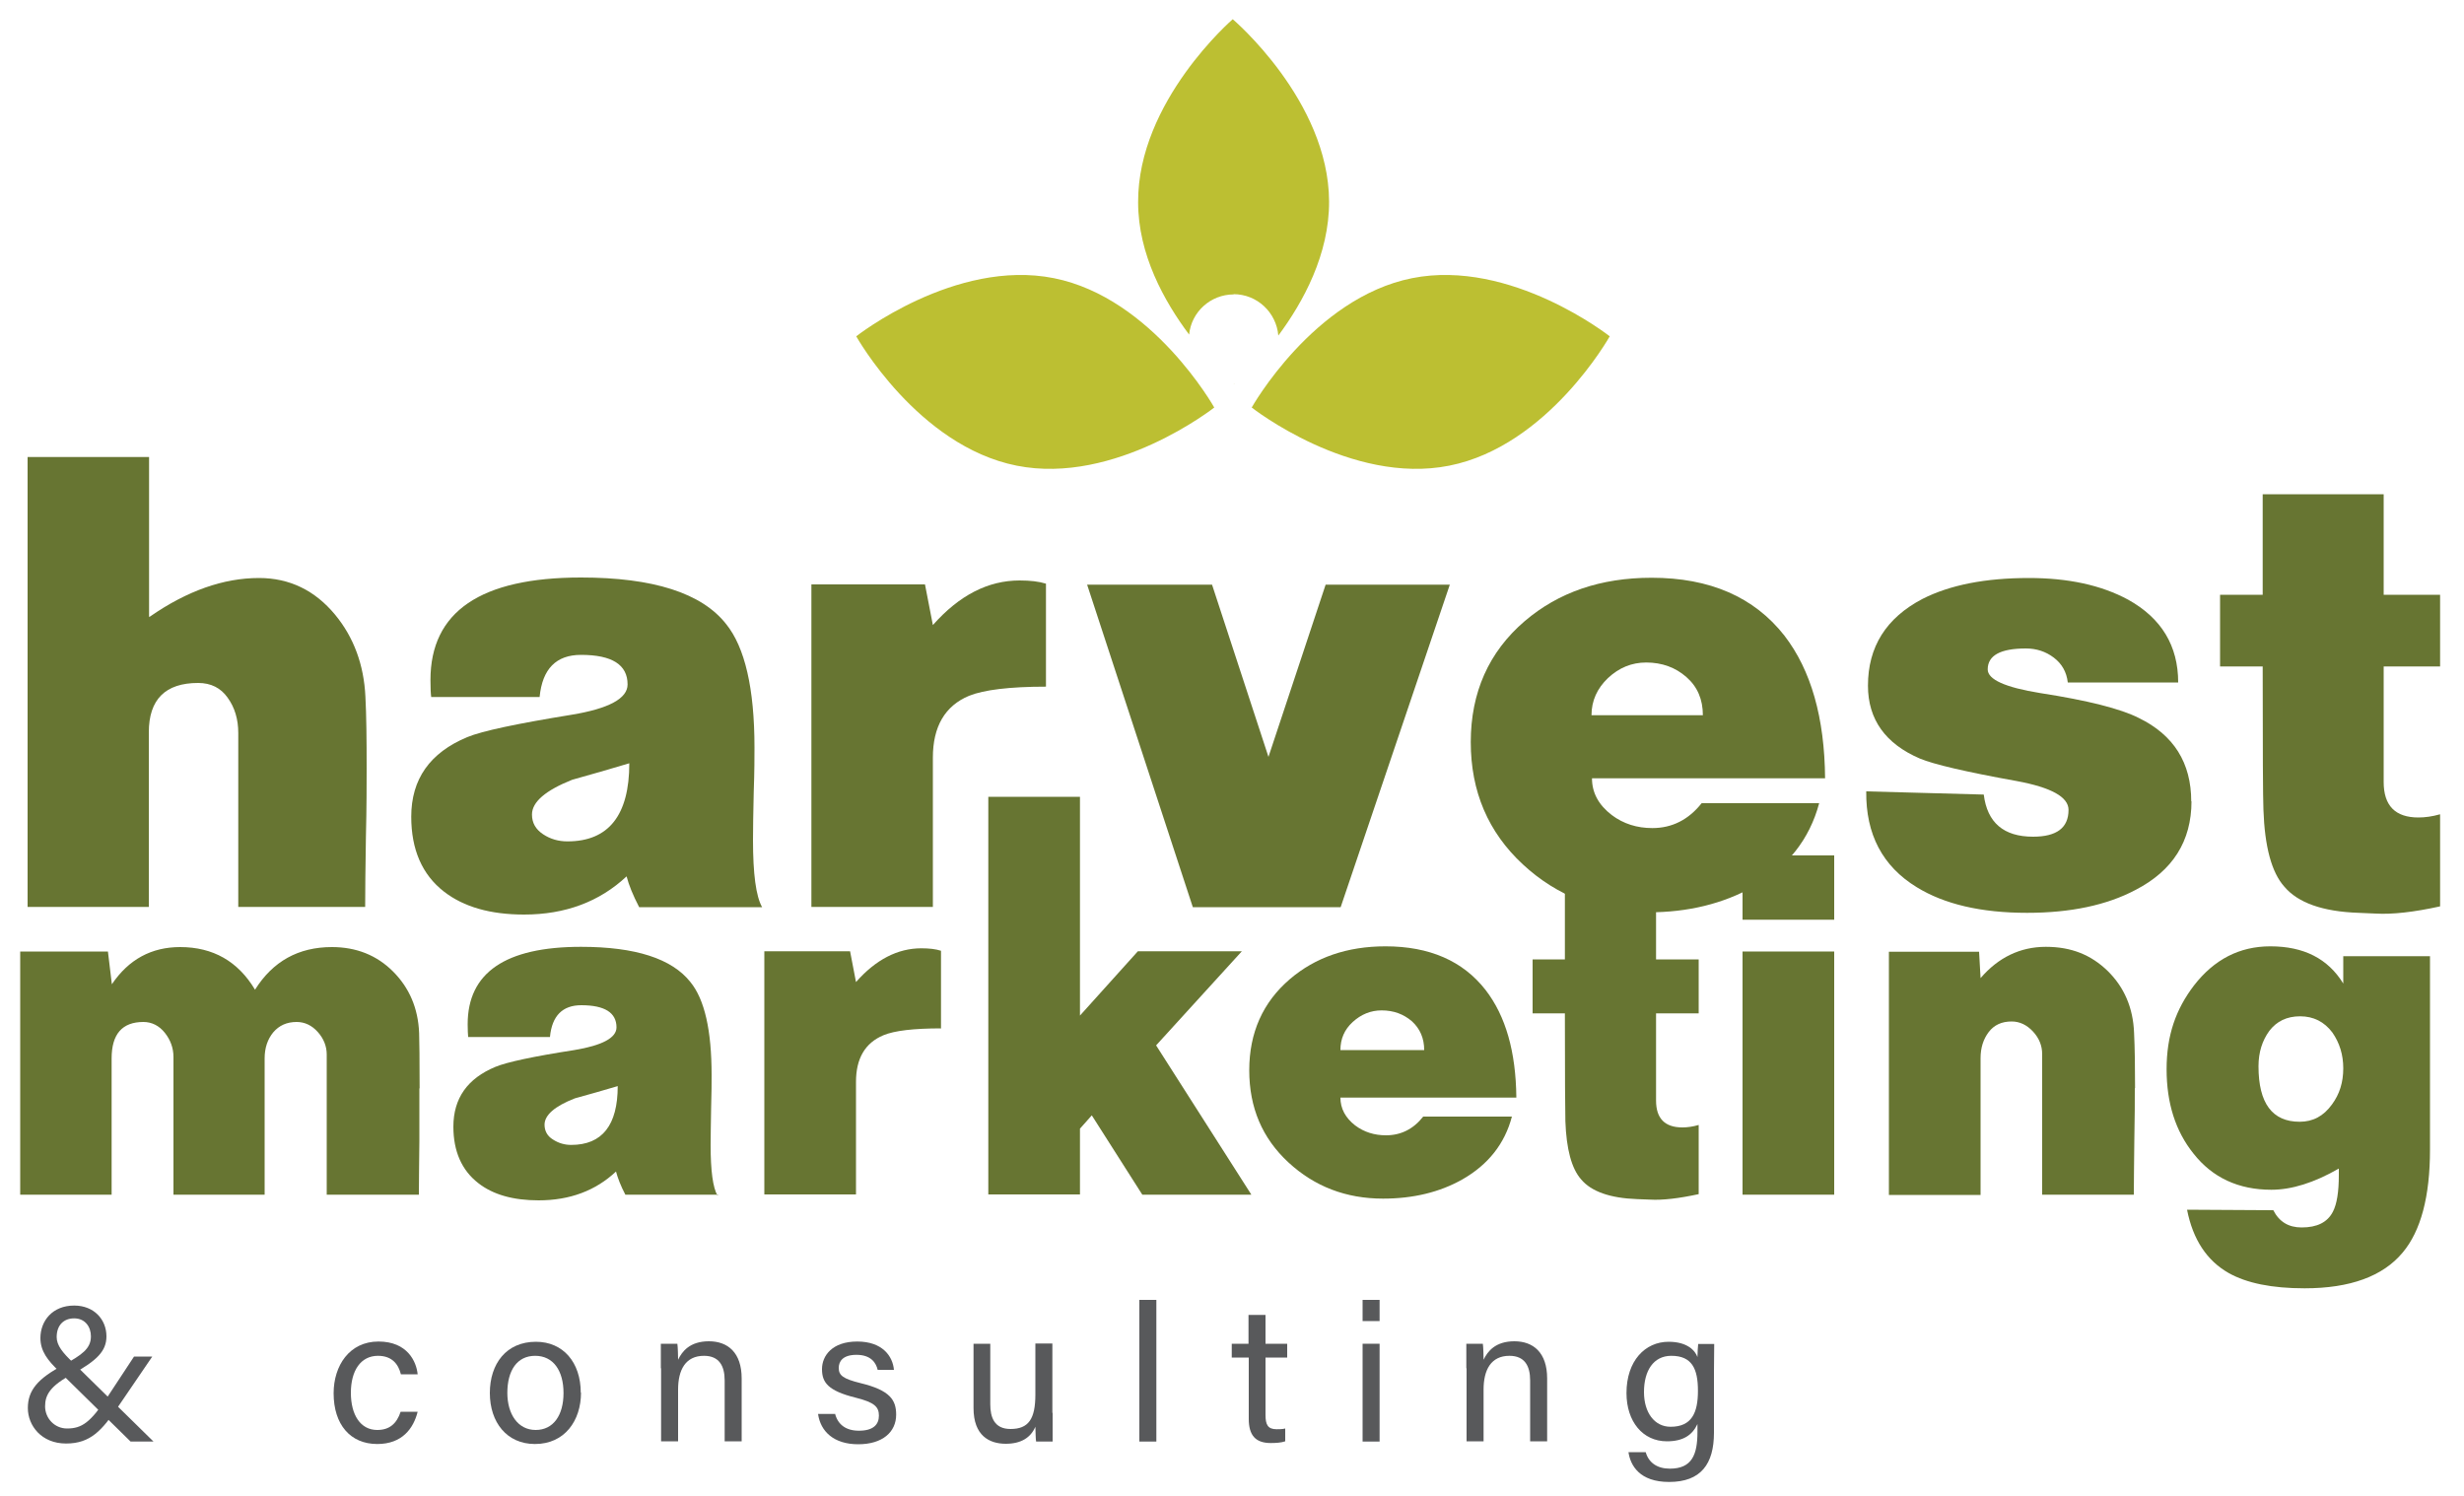 <?xml version="1.0" encoding="UTF-8"?>
<svg id="Layer_1" xmlns="http://www.w3.org/2000/svg" version="1.1" viewBox="0 0 100 60.7">
  <!-- Generator: Adobe Illustrator 29.3.1, SVG Export Plug-In . SVG Version: 2.1.0 Build 151)  -->
  <defs>
    <style>
      .st0 {
        fill: #58595b;
      }

      .st1 {
        fill: #677532;
      }

      .st2 {
        fill: #bcbf32;
      }
    </style>
  </defs>
  <path class="st2" d="M49.28,16.54s-2.5-4.45-6.51-5.25c-4.01-.8-8.02,2.36-8.02,2.36,0,0,2.49,4.45,6.51,5.25,4.01.8,8.02-2.36,8.02-2.36Z"/>
  <path class="st2" d="M50.8,16.54s2.5-4.45,6.51-5.25c4.01-.8,8.02,2.36,8.02,2.36,0,0-2.49,4.45-6.51,5.25-4.01.8-8.02-2.36-8.02-2.36Z"/>
  <path class="st2" d="M50.06,11.94c.96,0,1.74.74,1.82,1.68,1.01-1.36,2.07-3.3,2.06-5.45-.02-4.09-3.91-7.39-3.91-7.39,0,0-3.86,3.33-3.84,7.43,0,2.12,1.06,4.02,2.07,5.37.09-.92.87-1.63,1.81-1.63Z"/>
  <path class="st2" d="M50.09,15.59s0,0,.01-.01c0,0-.02,0-.03,0,0,0,.01.01.01.01Z"/>
  <g>
    <g>
      <path class="st0" d="M6.18,55.06l-1.39,2.04c-.65.95-1.11,1.49-2.11,1.49s-1.55-.73-1.55-1.44.39-1.2,1.47-1.76c.7-.39,1.09-.64,1.09-1.15,0-.38-.23-.73-.68-.73-.42,0-.71.27-.71.76,0,.34.25.64.66,1.03l3.27,3.21h-.93l-2.92-2.87c-.44-.42-.74-.8-.74-1.33,0-.7.49-1.32,1.37-1.32.81,0,1.31.57,1.31,1.25,0,.6-.39.98-1.36,1.52-.94.49-1.13.87-1.13,1.32,0,.48.38.9.89.9.61,0,.95-.25,1.64-1.28l1.08-1.64h.73Z"/>
      <path class="st0" d="M16.95,57.3c-.17.68-.63,1.31-1.64,1.31-1.09,0-1.77-.79-1.77-2.06,0-1.12.64-2.1,1.82-2.1s1.54.82,1.59,1.33h-.68c-.1-.4-.35-.75-.93-.75-.7,0-1.1.6-1.1,1.5s.39,1.51,1.07,1.51c.5,0,.79-.26.95-.74h.68Z"/>
      <path class="st0" d="M23.58,56.52c0,1.14-.66,2.09-1.87,2.09-1.14,0-1.83-.88-1.83-2.07s.67-2.08,1.87-2.08c1.1,0,1.82.83,1.82,2.07ZM20.59,56.53c0,.87.43,1.51,1.15,1.51s1.13-.6,1.13-1.5-.41-1.51-1.15-1.51-1.13.6-1.13,1.51Z"/>
      <path class="st0" d="M26.82,55.54c0-.34,0-.69,0-1h.67c.02.12.03.53.03.65.16-.34.48-.75,1.25-.75s1.33.46,1.33,1.51v2.55h-.69v-2.47c0-.6-.23-1-.84-1-.75,0-1.05.57-1.05,1.37v2.1h-.69v-2.97Z"/>
      <path class="st0" d="M33.89,57.38c.11.43.43.69.97.69.58,0,.81-.25.81-.61s-.18-.54-.94-.73c-1.13-.28-1.37-.62-1.37-1.16s.41-1.12,1.43-1.12,1.44.59,1.49,1.15h-.66c-.06-.26-.25-.61-.86-.61-.56,0-.72.27-.72.53,0,.3.16.44.89.62,1.2.29,1.44.69,1.44,1.28,0,.7-.55,1.2-1.54,1.2s-1.53-.52-1.63-1.23h.68Z"/>
      <path class="st0" d="M42.72,57.35c0,.39,0,.92,0,1.16h-.67c-.02-.1-.02-.35-.03-.6-.19.44-.58.69-1.2.69-.67,0-1.31-.33-1.31-1.45v-2.61h.68v2.46c0,.52.16,1,.82,1,.73,0,1.01-.4,1.01-1.4v-2.07h.69v2.81Z"/>
      <path class="st0" d="M46.24,58.51v-5.75h.69v5.75h-.69Z"/>
      <path class="st0" d="M49.98,54.54h.69v-1.17h.69v1.17h.88v.56h-.88v2.33c0,.39.09.58.45.58.1,0,.24,0,.35-.03v.52c-.17.06-.4.07-.59.07-.62,0-.89-.32-.89-.98v-2.49h-.69v-.56Z"/>
      <path class="st0" d="M55.3,52.76h.69v.86h-.69v-.86ZM55.3,54.54h.69v3.97h-.69v-3.97Z"/>
      <path class="st0" d="M59.51,55.54c0-.34,0-.69,0-1h.67c.02.12.03.53.03.65.16-.34.48-.75,1.25-.75s1.33.46,1.33,1.51v2.55h-.69v-2.47c0-.6-.23-1-.84-1-.75,0-1.05.57-1.05,1.37v2.1h-.69v-2.97Z"/>
      <path class="st0" d="M69.56,58.15c0,1.27-.53,2-1.82,2-1.2,0-1.57-.67-1.65-1.21h.7c.12.43.47.67.98.67.9,0,1.12-.57,1.12-1.49v-.32c-.21.45-.58.7-1.24.7-.98,0-1.64-.8-1.64-1.96,0-1.3.75-2.08,1.71-2.08.76,0,1.08.36,1.17.62,0-.18.02-.44.03-.53h.65c0,.23-.01.76-.01,1.15v2.47ZM66.72,56.5c0,.84.43,1.41,1.08,1.41.86,0,1.11-.57,1.11-1.46s-.24-1.42-1.08-1.42c-.73,0-1.11.61-1.11,1.47Z"/>
    </g>
    <path class="st1" d="M6.08,25.03c1.51-1.05,2.99-1.57,4.43-1.57,1.24,0,2.27.5,3.09,1.49.76.92,1.17,2.04,1.23,3.33.04.75.05,1.72.05,2.91,0,.62,0,1.56-.03,2.81-.02,1.25-.03,2.19-.03,2.81h-5.15v-7.06c0-.55-.14-1.03-.43-1.43-.28-.4-.68-.6-1.2-.6-1.33,0-2,.67-2,2v7.09H1.12v-18.26h4.93v6.5l.03-.03Z"/>
    <path class="st1" d="M30.93,36.82h-4.99c-.25-.48-.42-.9-.51-1.25-1.1,1.03-2.49,1.55-4.16,1.55-1.37,0-2.45-.31-3.25-.93-.89-.69-1.33-1.71-1.33-3.04,0-1.53.76-2.6,2.27-3.23.6-.25,2.02-.55,4.24-.91,1.51-.25,2.27-.66,2.27-1.23,0-.8-.63-1.2-1.89-1.2-1.01,0-1.57.57-1.68,1.71h-4.4c-.02-.14-.03-.37-.03-.69,0-2.77,2.03-4.16,6.11-4.16,2.93,0,4.9.63,5.89,1.89.76.94,1.15,2.61,1.15,5.01,0,.36,0,.96-.03,1.8-.02.84-.03,1.5-.03,1.96,0,1.37.12,2.28.37,2.72ZM25.54,30.98c-.76.23-1.54.45-2.32.67-1.08.43-1.63.9-1.63,1.41,0,.34.15.6.45.8.3.2.63.29.99.29,1.67,0,2.51-1.06,2.51-3.17Z"/>
    <path class="st1" d="M42.45,27.87c-1.48,0-2.52.13-3.12.37-.98.41-1.47,1.25-1.47,2.51v6.06h-4.93v-13.09h4.61l.32,1.65c1.07-1.21,2.24-1.81,3.52-1.81.43,0,.78.04,1.07.13v4.17Z"/>
    <path class="st1" d="M58.84,23.73l-4.43,13.09h-6l-4.29-13.09h5.07l2.29,6.99,2.32-6.99h5.04Z"/>
    <path class="st1" d="M74.07,31.59h-9.46c0,.59.27,1.08.8,1.49.48.36,1.03.53,1.65.53.8,0,1.47-.34,2-1.01h4.77c-.39,1.46-1.28,2.59-2.67,3.39-1.23.69-2.65,1.04-4.27,1.04-1.99,0-3.69-.65-5.09-1.95-1.4-1.3-2.11-2.95-2.11-4.96s.73-3.66,2.19-4.91c1.37-1.17,3.08-1.76,5.15-1.76,2.36,0,4.16.78,5.39,2.35,1.08,1.4,1.63,3.33,1.65,5.79ZM69.11,29.03c0-.64-.22-1.16-.67-1.55-.44-.39-.99-.59-1.63-.59-.59,0-1.1.21-1.55.63-.44.42-.67.92-.67,1.51h4.51Z"/>
    <path class="st1" d="M88.94,32.52c0,1.62-.76,2.82-2.27,3.6-1.17.62-2.64.93-4.4.93-1.87,0-3.36-.35-4.48-1.04-1.39-.85-2.07-2.15-2.05-3.89l4.77.13c.14,1.14.81,1.71,2,1.71.96,0,1.44-.36,1.44-1.09,0-.52-.7-.91-2.11-1.17-2.06-.37-3.37-.68-3.92-.91-1.4-.6-2.11-1.59-2.11-2.96,0-1.58.74-2.75,2.21-3.52,1.12-.57,2.56-.85,4.32-.85,1.6,0,2.94.29,4.03.88,1.35.75,2.03,1.87,2.03,3.36h-4.48c-.05-.43-.24-.76-.57-1.01-.33-.25-.71-.37-1.13-.37-1.03,0-1.55.28-1.55.85,0,.41.71.73,2.13.96,1.94.3,3.27.64,4,1.01,1.42.69,2.13,1.82,2.13,3.39Z"/>
    <path class="st1" d="M99.02,36.79c-1.05.23-1.92.33-2.61.29l-.69-.03c-1.46-.05-2.46-.41-3.01-1.06-.52-.58-.8-1.63-.85-3.13-.02-.46-.03-2.4-.03-5.81h-1.73v-2.91h1.73v-4.08h4.91v4.08h2.29v2.91h-2.29v4.69c0,.96.47,1.44,1.41,1.44.27,0,.56-.04.88-.13v3.73Z"/>
    <path class="st1" d="M17.02,44.17v2.15c-.01.96-.02,1.69-.02,2.17h-3.74v-5.69c0-.33-.12-.64-.36-.91s-.53-.41-.86-.41c-.4,0-.71.14-.95.42-.23.28-.35.63-.35,1.06v5.53h-3.7v-5.59c0-.36-.12-.69-.35-.98-.23-.29-.53-.44-.87-.44-.86,0-1.29.49-1.29,1.48v5.53H.82v-9.87h3.56l.16,1.33c.68-1.01,1.61-1.51,2.77-1.51,1.34,0,2.35.58,3.04,1.73.72-1.15,1.76-1.73,3.12-1.73.99,0,1.82.33,2.48.99s1.02,1.49,1.06,2.5c.01.31.02,1.06.02,2.25Z"/>
    <path class="st1" d="M29.14,48.49h-3.76c-.19-.36-.31-.68-.38-.94-.83.78-1.88,1.17-3.14,1.17-1.03,0-1.85-.23-2.45-.7-.67-.52-1.01-1.29-1.01-2.29,0-1.15.57-1.96,1.71-2.43.46-.19,1.52-.42,3.2-.68,1.14-.19,1.71-.5,1.71-.92,0-.6-.48-.9-1.43-.9-.76,0-1.19.43-1.27,1.29h-3.32c-.01-.11-.02-.28-.02-.52,0-2.09,1.53-3.14,4.6-3.14,2.21,0,3.69.48,4.44,1.43.58.71.86,1.97.86,3.78,0,.27,0,.72-.02,1.36-.01.64-.02,1.13-.02,1.48,0,1.03.09,1.72.28,2.05ZM25.08,44.08c-.58.17-1.16.34-1.75.5-.82.32-1.23.68-1.23,1.07,0,.25.11.46.34.6.23.15.48.22.74.22,1.26,0,1.89-.8,1.89-2.39Z"/>
    <path class="st1" d="M38.2,41.74c-1.11,0-1.9.09-2.35.28-.74.31-1.11.94-1.11,1.89v4.57h-3.72v-9.87h3.48l.24,1.25c.8-.91,1.69-1.37,2.65-1.37.32,0,.59.03.8.1v3.14Z"/>
    <path class="st1" d="M50.78,48.49h-4.42l-2.05-3.22-.48.54v2.67h-3.72v-16.14h3.72v8.88l2.35-2.61h4.22l-3.48,3.82,3.86,6.05Z"/>
    <path class="st1" d="M61.54,44.55h-7.14c0,.44.2.82.6,1.13.36.27.78.4,1.25.4.6,0,1.11-.25,1.51-.76h3.6c-.29,1.1-.96,1.95-2.01,2.55-.92.52-2,.78-3.22.78-1.5,0-2.78-.49-3.84-1.47-1.06-.98-1.59-2.22-1.59-3.74s.55-2.76,1.65-3.7c1.03-.88,2.32-1.33,3.88-1.33,1.78,0,3.14.59,4.06,1.77.82,1.06,1.23,2.51,1.25,4.36ZM57.8,42.62c0-.48-.17-.87-.5-1.17-.34-.29-.74-.44-1.23-.44-.44,0-.83.16-1.17.47-.34.31-.5.69-.5,1.14h3.4Z"/>
    <path class="st1" d="M68.93,48.47c-.79.17-1.45.25-1.97.22l-.52-.02c-1.1-.04-1.86-.31-2.27-.8-.39-.44-.6-1.23-.64-2.36-.01-.35-.02-1.81-.02-4.38h-1.31v-2.19h1.31v-3.08h3.7v3.08h1.73v2.19h-1.73v3.54c0,.72.35,1.09,1.07,1.09.2,0,.42-.03.66-.1v2.81Z"/>
    <path class="st1" d="M74.44,37.33h-3.72v-2.61h3.72v2.61ZM74.44,48.49h-3.72v-9.87h3.72v9.87Z"/>
    <path class="st1" d="M86.64,44.17c0,.47,0,1.19-.02,2.15-.01.96-.02,1.69-.02,2.17h-3.72v-5.71c0-.33-.12-.64-.37-.91-.25-.27-.54-.41-.87-.41-.4,0-.71.14-.93.43-.22.29-.33.64-.33,1.06v5.55h-3.72v-9.87h3.66l.06,1.07c.72-.84,1.61-1.27,2.65-1.27s1.84.33,2.51.98c.67.66,1.03,1.49,1.07,2.51.03.62.04,1.37.04,2.25Z"/>
    <path class="st1" d="M98.62,46.66c0,1.9-.37,3.3-1.11,4.18-.8.96-2.13,1.45-3.98,1.45-1.33,0-2.35-.21-3.08-.62-.88-.5-1.45-1.35-1.69-2.57l3.5.02c.24.47.62.7,1.15.7.63,0,1.05-.21,1.27-.64.16-.31.24-.8.24-1.49v-.26c-1.01.58-1.92.86-2.74.86-1.33,0-2.39-.49-3.16-1.47-.73-.91-1.09-2.05-1.09-3.42s.37-2.43,1.11-3.4c.82-1.06,1.85-1.59,3.1-1.59,1.36,0,2.34.5,2.96,1.51v-1.11h3.52v7.84ZM95.1,43.36c0-.55-.15-1.03-.44-1.45-.33-.44-.77-.66-1.31-.66s-.95.2-1.25.59c-.29.4-.44.87-.44,1.44,0,1.5.56,2.25,1.67,2.25.54,0,.97-.23,1.31-.7.31-.42.46-.9.46-1.47Z"/>
  </g>
</svg>